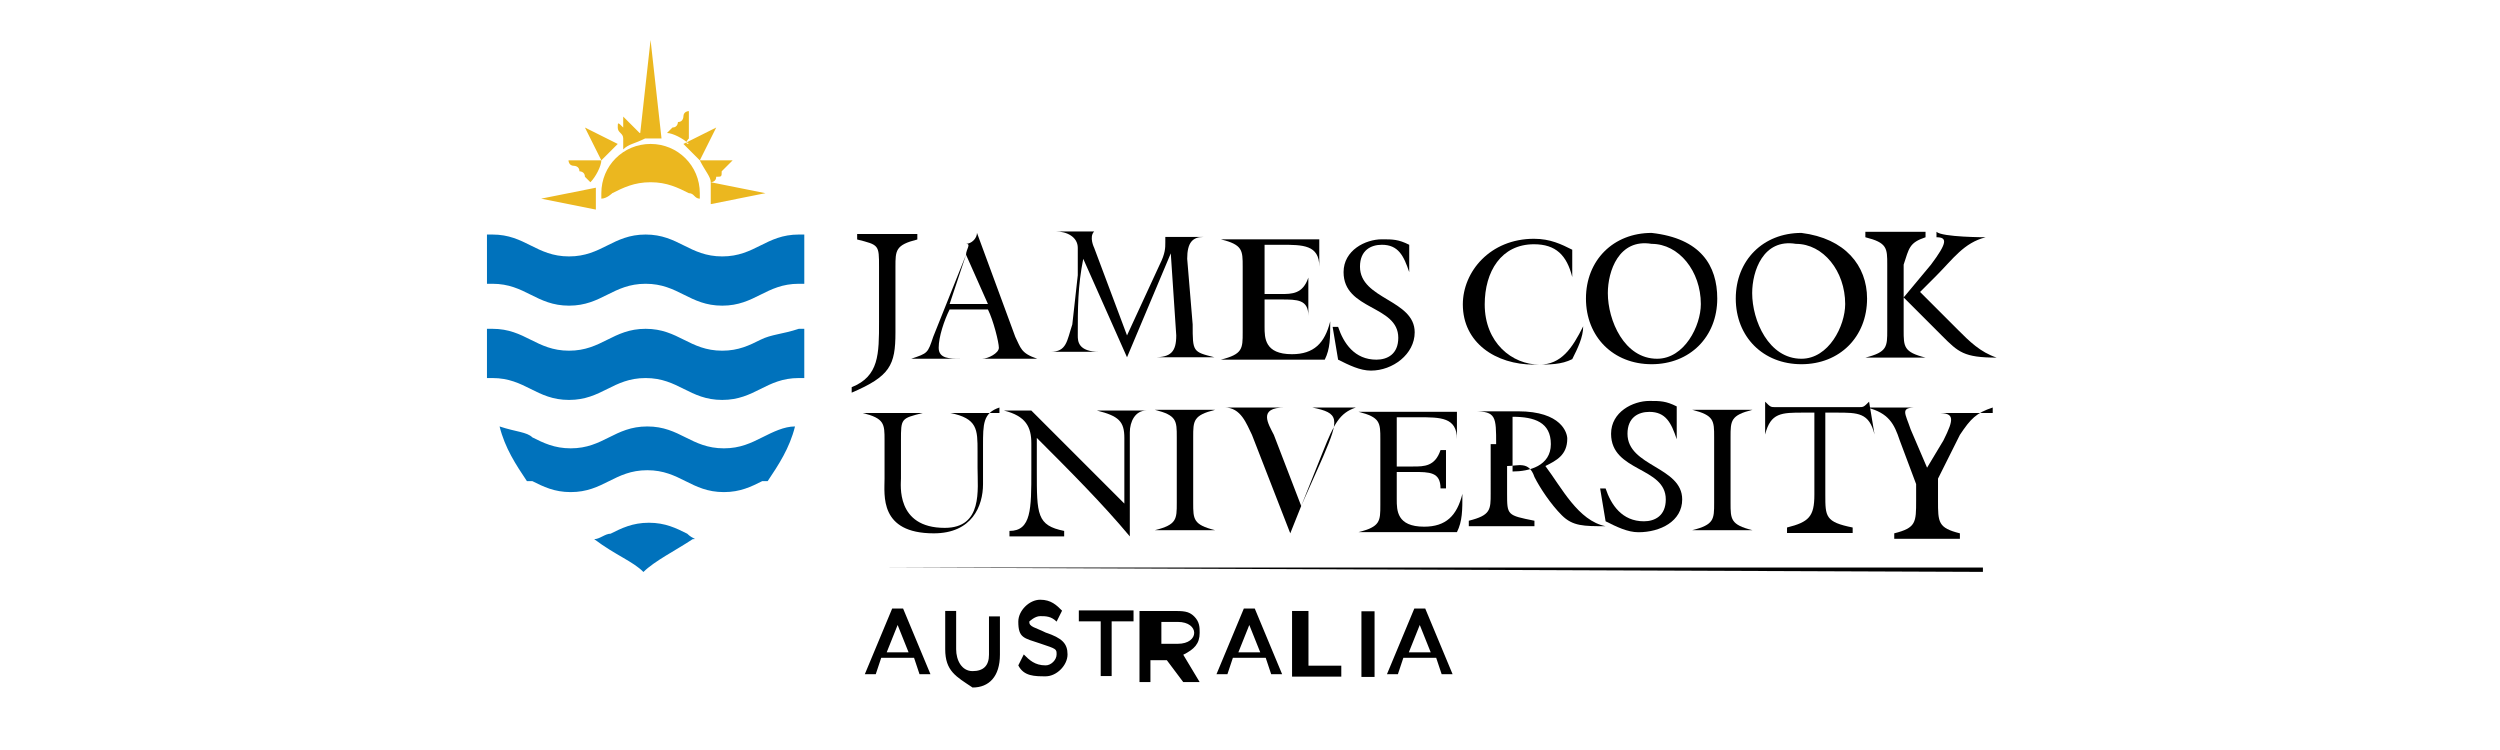 <?xml version="1.0" encoding="utf-8"?>
<!-- Generator: Adobe Illustrator 26.0.1, SVG Export Plug-In . SVG Version: 6.00 Build 0)  -->
<svg version="1.1" id="Layer_1" xmlns="http://www.w3.org/2000/svg" xmlns:xlink="http://www.w3.org/1999/xlink" x="0px" y="0px"
	 viewBox="0 0 300 90" style="enable-background:new 0 0 300 90;" xml:space="preserve">
<style type="text/css">
	.st0{fill:#0072BC;}
	.st1{fill:#EBB71F;}
</style>
<g id="layer1" transform="translate(30.05,-316.844)">
	<g id="g6887" transform="matrix(5.252,0,0,5.252,-1504.252,-635.518)">
		<g id="g6395" transform="matrix(1.25,0,0,-1.25,323.778,207.93)">
			<path id="path6397" d="M-18.4,16.4c0,0.4,0,0.4-0.4,0.5v0.1h1.1v-0.1c-0.4-0.1-0.4-0.2-0.4-0.5v-1.2c0-0.6-0.1-0.8-0.8-1.1l0,0.1
				c0.5,0.2,0.5,0.6,0.5,1.2V16.4z"/>
		</g>
		<g id="g6399" transform="matrix(1.25,0,0,-1.25,331.516,212.654)">
			<path id="path6401" d="M-23.3,19.4c-0.1-0.2-0.2-0.5-0.2-0.7c0-0.2,0.2-0.2,0.4-0.2v0h-0.9v0c0.3,0.1,0.3,0.1,0.4,0.4l0.4,1
				l0.2,0.5c0,0.1,0.1,0.2,0,0.2c0.1,0,0.2,0.1,0.2,0.2l0.7-1.9c0.1-0.2,0.1-0.3,0.4-0.4v0h-1v0c0.1,0,0.3,0.1,0.3,0.2
				c0,0.1-0.1,0.5-0.2,0.7H-23.3z M-23,20.4l-0.3-0.9h0.7C-22.6,19.5-23,20.4-23,20.4z"/>
		</g>
		<g id="g6403" transform="matrix(1.25,0,0,-1.25,351.819,215.497)">
			<path id="path6405" d="M-36.3,21.2l0.6,1.3c0.1,0.2,0.1,0.3,0.1,0.4l0,0.1h0.7v0c-0.2,0-0.3-0.1-0.3-0.4l0.1-1.2
				c0-0.5,0-0.5,0.4-0.6v0h-1.1v0c0.3,0,0.4,0.1,0.4,0.4l-0.1,1.5h0l-0.8-1.9h0l-0.8,1.8h0c-0.1-0.5-0.1-0.9-0.1-1.4
				c0-0.1,0-0.3,0.4-0.3v0h-0.9v0c0.3,0,0.3,0.2,0.4,0.5l0.1,0.9l0,0.5c0,0.2-0.2,0.3-0.4,0.3v0h0.7l0,0c-0.1-0.1,0-0.3,0-0.3
				L-36.3,21.2z"/>
		</g>
		<g id="g6407" transform="matrix(1.25,0,0,-1.25,362.087,218.176)">
			<path id="path6409" d="M-42.8,22.9c0.4,0.1,0.4,0.2,0.4,0.5v1.2c0,0.3,0,0.4-0.4,0.5v0h1.8l0-0.5h0c0,0.4-0.3,0.4-0.7,0.4h-0.3
				v-0.9h0.3c0.2,0,0.4,0,0.5,0.3h0v-0.7h0c0,0.3-0.2,0.3-0.5,0.3h-0.3v-0.5c0-0.2,0-0.5,0.5-0.5c0.4,0,0.6,0.2,0.7,0.6h0
				c0-0.3,0-0.5-0.1-0.7L-42.8,22.9L-42.8,22.9z"/>
		</g>
		<g id="g6411" transform="matrix(1.25,0,0,-1.25,383.517,208.176)">
			<path id="path6413" d="M-56.5,16.5L-56.5,16.5c-0.1,0.3-0.2,0.5-0.5,0.5c-0.2,0-0.4-0.1-0.4-0.4c0-0.6,1-0.6,1-1.2
				c0-0.4-0.4-0.7-0.8-0.7c-0.2,0-0.4,0.1-0.6,0.2l-0.1,0.6h0.1c0.1-0.3,0.3-0.6,0.7-0.6c0.2,0,0.4,0.1,0.4,0.4c0,0.6-1,0.5-1,1.2
				c0,0.4,0.4,0.6,0.7,0.6c0.2,0,0.3,0,0.5-0.1L-56.5,16.5z"/>
		</g>
		<g id="g6415" transform="matrix(1.25,0,0,-1.25,401.617,208.789)">
			<path id="path6417" d="M-68,16.9L-68,16.9c-0.1,0.4-0.3,0.6-0.7,0.6c-0.6,0-0.9-0.5-0.9-1.1c0-0.7,0.5-1.1,1-1.1
				c0.4,0,0.6,0.3,0.8,0.7l0,0c0-0.2-0.1-0.4-0.2-0.6c-0.2-0.1-0.4-0.1-0.7-0.1c-0.7,0-1.3,0.4-1.3,1.1c0,0.6,0.5,1.2,1.3,1.2
				c0.3,0,0.5-0.1,0.7-0.2V16.9z"/>
		</g>
		<g id="g6419" transform="matrix(1.25,0,0,-1.25,418.305,211.53)">
			<path id="path6421" d="M-78.7,18.7c0-0.7-0.5-1.2-1.2-1.2c-0.7,0-1.2,0.5-1.2,1.2c0,0.7,0.5,1.2,1.2,1.2
				C-79,19.8-78.7,19.3-78.7,18.7 M-80.7,18.8c0-0.5,0.3-1.2,0.9-1.2c0.5,0,0.8,0.6,0.8,1c0,0.6-0.4,1.1-0.9,1.1
				C-80.5,19.8-80.7,19.2-80.7,18.8"/>
		</g>
		<g id="g6423" transform="matrix(1.25,0,0,-1.25,434.728,211.53)">
			<path id="path6425" d="M-89.1,18.7c0-0.7-0.5-1.2-1.2-1.2c-0.7,0-1.2,0.5-1.2,1.2c0,0.7,0.5,1.2,1.2,1.2
				C-89.5,19.8-89.1,19.3-89.1,18.7 M-91.2,18.8c0-0.5,0.3-1.2,0.9-1.2c0.5,0,0.8,0.6,0.8,1c0,0.6-0.4,1.1-0.9,1.1
				C-91,19.8-91.2,19.2-91.2,18.8"/>
		</g>
		<g id="g6427" transform="matrix(1.25,0,0,-1.25,439.439,215.129)">
			<path id="path6429" d="M-92.2,21c0-0.3,0-0.4,0.4-0.5v0h-1.1v0c0.4,0.1,0.4,0.2,0.4,0.5v1.2c0,0.3,0,0.4-0.4,0.5v0.1h1.1v-0.1
				c-0.3-0.1-0.3-0.2-0.4-0.5V21z M-90.7,22.7L-90.7,22.7c-0.4-0.1-0.6-0.4-0.9-0.7l-0.3-0.3l0.7-0.7c0.2-0.2,0.4-0.4,0.7-0.5l0,0
				c-0.6,0-0.7,0.1-1,0.4l-0.7,0.7l0.5,0.6c0.3,0.4,0.3,0.5,0.1,0.5v0.1C-91.5,22.7-90.7,22.7-90.7,22.7z"/>
		</g>
		<g id="g6431" transform="matrix(1.25,0,0,-1.25,337.029,223.769)">
			<path id="path6433" d="M-26.8,26.5L-26.8,26.5c-0.3-0.1-0.3-0.3-0.3-0.7l0-0.7c0-0.4-0.2-0.9-0.9-0.9c-1,0-0.9,0.7-0.9,1v0.7
				c0,0.3,0,0.4-0.4,0.5v0h1.1v0c-0.4-0.1-0.4-0.1-0.4-0.5v-0.7c0-0.1-0.1-0.9,0.8-0.9c0.7,0,0.6,0.7,0.6,1.1v0.3
				c0,0.4,0,0.6-0.5,0.7v0H-26.8z"/>
		</g>
		<g id="g6435" transform="matrix(1.25,0,0,-1.25,351.258,234.464)">
			<path id="path6437" d="M-35.9,33.3l0,1.2c0,0.3-0.1,0.4-0.5,0.5v0h0.9v0c-0.2,0-0.3-0.2-0.3-0.4c0-0.4,0-1.2,0-1.9l0,0
				c-0.5,0.6-1.1,1.2-1.7,1.8v-0.6c0-0.8,0-1,0.5-1.1v-0.1h-1v0.1c0.4,0,0.4,0.4,0.4,1.1v0.5c0,0.3-0.1,0.5-0.5,0.6v0h0.5
				L-35.9,33.3z"/>
		</g>
		<g id="g6439" transform="matrix(1.25,0,0,-1.25,359.081,234.322)">
			<path id="path6441" d="M-40.9,33.2c0-0.3,0-0.4,0.4-0.5v0h-1.1v0c0.4,0.1,0.4,0.2,0.4,0.5v1.2c0,0.3,0,0.4-0.4,0.5v0h1.1v0
				c-0.4-0.1-0.4-0.2-0.4-0.5V33.2z"/>
		</g>
		<g id="g6443" transform="matrix(1.25,0,0,-1.25,377.424,223.769)">
			<path id="path6445" d="M-52.6,26.5L-52.6,26.5c-0.3-0.1-0.4-0.3-0.6-0.8l-0.6-1.5h0l-0.7,1.8c-0.1,0.2-0.2,0.5-0.5,0.5v0h1.1v0
				c-0.5,0-0.3-0.3-0.2-0.5l0.5-1.3l0.4,0.9c0.3,0.7,0.3,0.8-0.2,0.9v0H-52.6z"/>
		</g>
		<g id="g6447" transform="matrix(1.25,0,0,-1.25,377.607,237.367)">
			<path id="path6449" d="M-52.7,35.1c0.4,0.1,0.4,0.2,0.4,0.5v1.2c0,0.3,0,0.4-0.4,0.5v0h1.8l0-0.5h0c0,0.4-0.3,0.4-0.7,0.4H-52
				v-0.9h0.3c0.2,0,0.4,0,0.5,0.3h0.1v-0.7h-0.1c0,0.3-0.2,0.3-0.5,0.3H-52v-0.5c0-0.2,0-0.5,0.5-0.5c0.4,0,0.6,0.2,0.7,0.6h0
				c0-0.3,0-0.5-0.1-0.7L-52.7,35.1L-52.7,35.1z"/>
		</g>
		<g id="g6451" transform="matrix(1.25,0,0,-1.25,393.003,227.981)">
			<path id="path6453" d="M-62.5,29.2c0,0.5,0,0.6-0.4,0.6v0l0.8,0c0.8,0,0.9-0.4,0.9-0.5c0-0.3-0.2-0.4-0.4-0.5l0,0
				c0.3-0.4,0.6-1,1.1-1.1l0,0c-0.4,0-0.6,0-0.8,0.2c-0.2,0.2-0.4,0.5-0.5,0.7c-0.1,0.3-0.3,0.2-0.5,0.2v-0.5c0-0.4,0-0.4,0.5-0.5
				v-0.1h-1.2v0.1c0.4,0.1,0.4,0.2,0.4,0.5V29.2z M-62.2,28.7c0.3,0,0.7,0.1,0.7,0.5c0,0.4-0.3,0.5-0.7,0.5
				C-62.2,29.8-62.2,28.7-62.2,28.7z"/>
		</g>
		<g id="g6455" transform="matrix(1.25,0,0,-1.25,413.379,227.369)">
			<path id="path6457" d="M-75.5,28.8L-75.5,28.8c-0.1,0.3-0.2,0.5-0.5,0.5c-0.2,0-0.4-0.1-0.4-0.4c0-0.6,1-0.6,1-1.2
				c0-0.4-0.4-0.6-0.8-0.6c-0.2,0-0.4,0.1-0.6,0.2l-0.1,0.6h0.1c0.1-0.3,0.3-0.6,0.7-0.6c0.2,0,0.4,0.1,0.4,0.4c0,0.6-1,0.5-1,1.2
				c0,0.4,0.4,0.6,0.7,0.6c0.2,0,0.3,0,0.5-0.1L-75.5,28.8z"/>
		</g>
		<g id="g6459" transform="matrix(1.25,0,0,-1.25,419.359,234.322)">
			<path id="path6461" d="M-79.3,33.2c0-0.3,0-0.4,0.4-0.5v0H-80v0c0.4,0.1,0.4,0.2,0.4,0.5v1.2c0,0.3,0,0.4-0.4,0.5v0h1.1v0
				c-0.4-0.1-0.4-0.2-0.4-0.5V33.2z"/>
		</g>
		<g id="g6463" transform="matrix(1.25,0,0,-1.25,435.399,223.136)">
			<path id="path6465" d="M-89.6,26.1L-89.6,26.1l0.1-0.6l0,0c-0.1,0.4-0.3,0.4-0.7,0.4h-0.2v-1.5c0-0.4,0-0.5,0.5-0.6v-0.1h-1.2
				v0.1c0.4,0.1,0.5,0.2,0.5,0.6v1.5h-0.2c-0.4,0-0.6,0-0.7-0.4l0,0l0,0.6h0l0,0c0.1-0.1,0.1-0.1,0.2-0.1h1.5
				C-89.7,26-89.7,26-89.6,26.1L-89.6,26.1z"/>
		</g>
		<g id="g6467" transform="matrix(1.25,0,0,-1.25,449.349,223.769)">
			<path id="path6469" d="M-98.5,26.5L-98.5,26.5c-0.3-0.1-0.4-0.2-0.6-0.5l-0.4-0.8v-0.4c0-0.4,0-0.5,0.4-0.6v-0.1h-1.2v0.1
				c0.4,0.1,0.4,0.2,0.4,0.6v0.3l-0.3,0.8c-0.1,0.3-0.2,0.5-0.6,0.6v0h0.9v0c-0.3,0-0.2-0.1-0.1-0.4l0.3-0.7l0.3,0.5
				c0.2,0.4,0.2,0.5-0.1,0.5v0H-98.5z"/>
		</g>
		<path id="path6471" d="M300.7,194.3H326v0.1L300.7,194.3L300.7,194.3z"/>
		<g id="g6473" transform="matrix(1.25,0,0,-1.25,325.453,246.363)">
			<path id="path6475" d="M-19.5,40.9h0.2l0.5-1.2h-0.2l-0.1,0.3h-0.6l-0.1-0.3H-20L-19.5,40.9z M-19.2,40.1l-0.2,0.5l-0.2-0.5
				H-19.2z"/>
		</g>
		<g id="g6477" transform="matrix(1.25,0,0,-1.25,331.165,250.792)">
			<path id="path6479" d="M-23.1,43.7v0.7h0.2v-0.7c0-0.2,0.1-0.4,0.3-0.4c0.2,0,0.3,0.1,0.3,0.3v0.7h0.2v-0.7
				c0-0.4-0.2-0.6-0.5-0.6C-22.9,43.2-23.1,43.3-23.1,43.7"/>
		</g>
		<g id="g6481" transform="matrix(1.25,0,0,-1.25,339.21,252.911)">
			<path id="path6483" d="M-28.2,45.1l0.1,0.2c0.1-0.1,0.2-0.2,0.4-0.2c0.1,0,0.2,0.1,0.2,0.2v0c0,0.1,0,0.1-0.3,0.2
				c-0.3,0.1-0.4,0.1-0.4,0.4v0c0,0.2,0.2,0.4,0.4,0.4c0.2,0,0.3-0.1,0.4-0.2l-0.1-0.2c-0.1,0.1-0.2,0.1-0.3,0.1
				c-0.1,0-0.2-0.1-0.2-0.1v0c0-0.1,0.1-0.1,0.3-0.2c0.3-0.1,0.4-0.2,0.4-0.4v0c0-0.2-0.2-0.4-0.4-0.4
				C-27.9,44.9-28.1,44.9-28.2,45.1"/>
		</g>
		<g id="g6485" transform="matrix(1.25,0,0,-1.25,348.593,247.655)">
			<path id="path6487" d="M-34.2,41.7h-0.4v0.2h1v-0.2H-34v-1h-0.2V41.7z"/>
		</g>
		<g id="g6489" transform="matrix(1.25,0,0,-1.25,353.979,246.418)">
			<path id="path6491" d="M-37.7,40.9h0.5c0.2,0,0.3,0,0.4-0.1c0.1-0.1,0.1-0.2,0.1-0.3v0c0-0.2-0.1-0.3-0.3-0.4l0.3-0.5h-0.3
				l-0.3,0.4h-0.3v-0.4h-0.2V40.9z M-37.1,40.3c0.2,0,0.3,0.1,0.3,0.2v0c0,0.1-0.1,0.2-0.3,0.2h-0.3v-0.4
				C-37.4,40.3-37.1,40.3-37.1,40.3z"/>
		</g>
		<g id="g6493" transform="matrix(1.25,0,0,-1.25,364.738,246.363)">
			<path id="path6495" d="M-44.5,40.9h0.2l0.5-1.2H-44l-0.1,0.3h-0.6l-0.1-0.3h-0.2L-44.5,40.9z M-44.2,40.1l-0.2,0.5l-0.2-0.5
				C-44.6,40.1-44.2,40.1-44.2,40.1z"/>
		</g>
		<g id="g6497" transform="matrix(1.25,0,0,-1.25,370.84,246.418)">
			<path id="path6499" d="M-48.4,40.9h0.2v-1h0.6v-0.2h-0.9V40.9z"/>
		</g>
		<path id="path6501" d="M311.8,195.3h0.3v1.5h-0.3V195.3z"/>
		<g id="g6503" transform="matrix(1.25,0,0,-1.25,384.133,246.363)">
			<path id="path6505" d="M-56.9,40.9h0.2l0.5-1.2h-0.2l-0.1,0.3h-0.6l-0.1-0.3h-0.2L-56.9,40.9z M-56.6,40.1l-0.2,0.5l-0.2-0.5
				H-56.6z"/>
		</g>
		<g id="g6507" transform="matrix(1.25,0,0,-1.25,310.445,216.221)">
			<path id="path6509" class="st0" d="M-9.9,21.7c-0.2-0.1-0.4-0.2-0.7-0.2c-0.3,0-0.5,0.1-0.7,0.2c-0.2,0.1-0.4,0.2-0.7,0.2
				c-0.3,0-0.5-0.1-0.7-0.2c-0.2-0.1-0.4-0.2-0.7-0.2c-0.3,0-0.5,0.1-0.7,0.2c-0.2,0.1-0.4,0.2-0.7,0.2c0,0,0,0-0.1,0v-0.6
				c0-0.1,0-0.2,0-0.3c0,0,0,0,0.1,0c0.3,0,0.5-0.1,0.7-0.2c0.2-0.1,0.4-0.2,0.7-0.2c0.3,0,0.5,0.1,0.7,0.2c0.2,0.1,0.4,0.2,0.7,0.2
				c0.3,0,0.5-0.1,0.7-0.2c0.2-0.1,0.4-0.2,0.7-0.2c0.3,0,0.5,0.1,0.7,0.2c0.2,0.1,0.4,0.2,0.7,0.2c0,0,0,0,0.1,0c0,0.1,0,0.2,0,0.3
				v0.6c0,0,0,0-0.1,0C-9.5,21.8-9.7,21.8-9.9,21.7"/>
		</g>
		<g id="g6511" transform="matrix(1.25,0,0,-1.25,306.358,228.077)">
			<path id="path6513" class="st0" d="M-7.3,29.2c-0.3,0-0.5,0.1-0.7,0.2s-0.4,0.2-0.7,0.2c-0.3,0-0.5-0.1-0.7-0.2
				c-0.2-0.1-0.4-0.2-0.7-0.2c-0.3,0-0.5,0.1-0.7,0.2c-0.1,0.1-0.3,0.1-0.6,0.2c0.1-0.4,0.3-0.7,0.5-1c0,0,0.1,0,0.1,0
				c0.2-0.1,0.4-0.2,0.7-0.2c0.3,0,0.5,0.1,0.7,0.2c0.2,0.1,0.4,0.2,0.7,0.2c0.3,0,0.5-0.1,0.7-0.2c0.2-0.1,0.4-0.2,0.7-0.2
				c0.3,0,0.5,0.1,0.7,0.2c0,0,0.1,0,0.1,0c0.2,0.3,0.4,0.6,0.5,1c-0.2,0-0.4-0.1-0.6-0.2C-6.8,29.3-7,29.2-7.3,29.2"/>
		</g>
		<g id="g6515" transform="matrix(1.25,0,0,-1.25,302.27,238.027)">
			<path id="path6517" class="st0" d="M-4.7,35.6c-0.2,0.1-0.4,0.2-0.7,0.2c-0.3,0-0.5-0.1-0.7-0.2c-0.1,0-0.2-0.1-0.3-0.1
				c0.4-0.3,0.7-0.4,0.9-0.6c0.2,0.2,0.6,0.4,0.9,0.6C-4.5,35.5-4.6,35.5-4.7,35.6"/>
		</g>
		<g id="g6519" transform="matrix(1.25,0,0,-1.25,310.445,205.317)">
			<path id="path6521" class="st0" d="M-9.9,14.7c-0.2-0.1-0.4-0.2-0.7-0.2c-0.3,0-0.5,0.1-0.7,0.2c-0.2,0.1-0.4,0.2-0.7,0.2
				c-0.3,0-0.5-0.1-0.7-0.2c-0.2-0.1-0.4-0.2-0.7-0.2c-0.3,0-0.5,0.1-0.7,0.2c-0.2,0.1-0.4,0.2-0.7,0.2c0,0,0,0-0.1,0V14
				c0,0,0,0,0.1,0c0.3,0,0.5-0.1,0.7-0.2c0.2-0.1,0.4-0.2,0.7-0.2c0.3,0,0.5,0.1,0.7,0.2c0.2,0.1,0.4,0.2,0.7,0.2
				c0.3,0,0.5-0.1,0.7-0.2c0.2-0.1,0.4-0.2,0.7-0.2c0.3,0,0.5,0.1,0.7,0.2c0.2,0.1,0.4,0.2,0.7,0.2c0,0,0,0,0.1,0v0.9c0,0,0,0-0.1,0
				C-9.5,14.9-9.7,14.8-9.9,14.7"/>
		</g>
		<g id="g6523" transform="matrix(1.25,0,0,-1.25,298.183,194.122)">
			<path id="path6525" class="st1" d="M-2.1,7.6C-2.6,7.6-3,7.2-3,6.7c0,0,0-0.1,0-0.1c0.1,0,0.2,0.1,0.2,0.1
				c0.2,0.1,0.4,0.2,0.7,0.2c0.3,0,0.5-0.1,0.7-0.2c0.1,0,0.1-0.1,0.2-0.1c0,0,0,0.1,0,0.1C-1.2,7.2-1.6,7.6-2.1,7.6 M-3.3,7.3
				C-3.3,7.3-3.3,7.3-3.3,7.3c-0.1,0-0.1,0-0.2,0c0,0-0.1,0-0.1,0c0,0,0-0.1,0.1-0.1c0,0,0.1,0,0.1-0.1c0,0,0,0,0,0
				c0,0,0.1,0,0.1-0.1c0,0,0.1-0.1,0.1-0.1C-3.1,7-3,7.2-3,7.3c0,0-0.1,0-0.2,0C-3.2,7.3-3.2,7.3-3.3,7.3 M0,6.7l-1,0.2
				c0-0.1,0-0.1,0-0.2c0-0.1,0-0.1,0-0.2L0,6.7z M-3.1,6.8l-1-0.2l1-0.2c0,0.1,0,0.1,0,0.2C-3.1,6.7-3.1,6.8-3.1,6.8 M-0.8,7.1
				C-0.8,7.1-0.7,7.1-0.8,7.1c0.1,0.1,0.1,0.1,0.1,0.1c0,0,0.1,0.1,0.1,0.1c0,0-0.1,0-0.2,0c0,0-0.1,0-0.1,0c0,0,0,0,0,0
				c0,0-0.1,0-0.1,0c-0.1,0-0.1,0-0.2,0h0C-1.1,7.1-1,7-1,6.9c0,0,0.1,0,0.1,0.1C-0.8,7-0.8,7-0.8,7.1 M-2.7,7.6l-0.6,0.3L-3,7.3
				C-2.9,7.4-2.8,7.5-2.7,7.6 M-1.2,7.3l0.3,0.6l-0.6-0.3C-1.4,7.5-1.3,7.4-1.2,7.3 M-1.9,7.7l-0.2,1.8l-0.2-1.8c0.1,0,0.1,0,0.2,0
				C-2,7.7-1.9,7.7-1.9,7.7 M-2.7,7.9C-2.7,7.9-2.7,7.9-2.7,7.9c0-0.1,0.1-0.1,0.1-0.2c0-0.1,0-0.1,0-0.2v0c0.1,0.1,0.2,0.1,0.4,0.2
				c0,0,0,0.1-0.1,0.1c0,0-0.1,0.1-0.1,0.1c0,0,0,0,0,0c0,0-0.1,0.1-0.1,0.1c0,0-0.1,0.1-0.1,0.1c0,0,0-0.1,0-0.2
				C-2.7,8-2.7,8-2.7,7.9 M-1.4,7.7c0,0,0,0.1,0,0.2c0,0,0,0,0,0.1c0,0,0,0.1,0,0.1c0,0,0,0.1,0,0.1c0,0-0.1,0-0.1-0.1
				c0,0,0-0.1-0.1-0.1c0,0,0,0,0,0c0,0,0-0.1-0.1-0.1c0,0-0.1-0.1-0.1-0.1v0c0.1,0,0.3-0.1,0.4-0.2C-1.5,7.6-1.4,7.7-1.4,7.7"/>
		</g>
	</g>
</g>
</svg>
